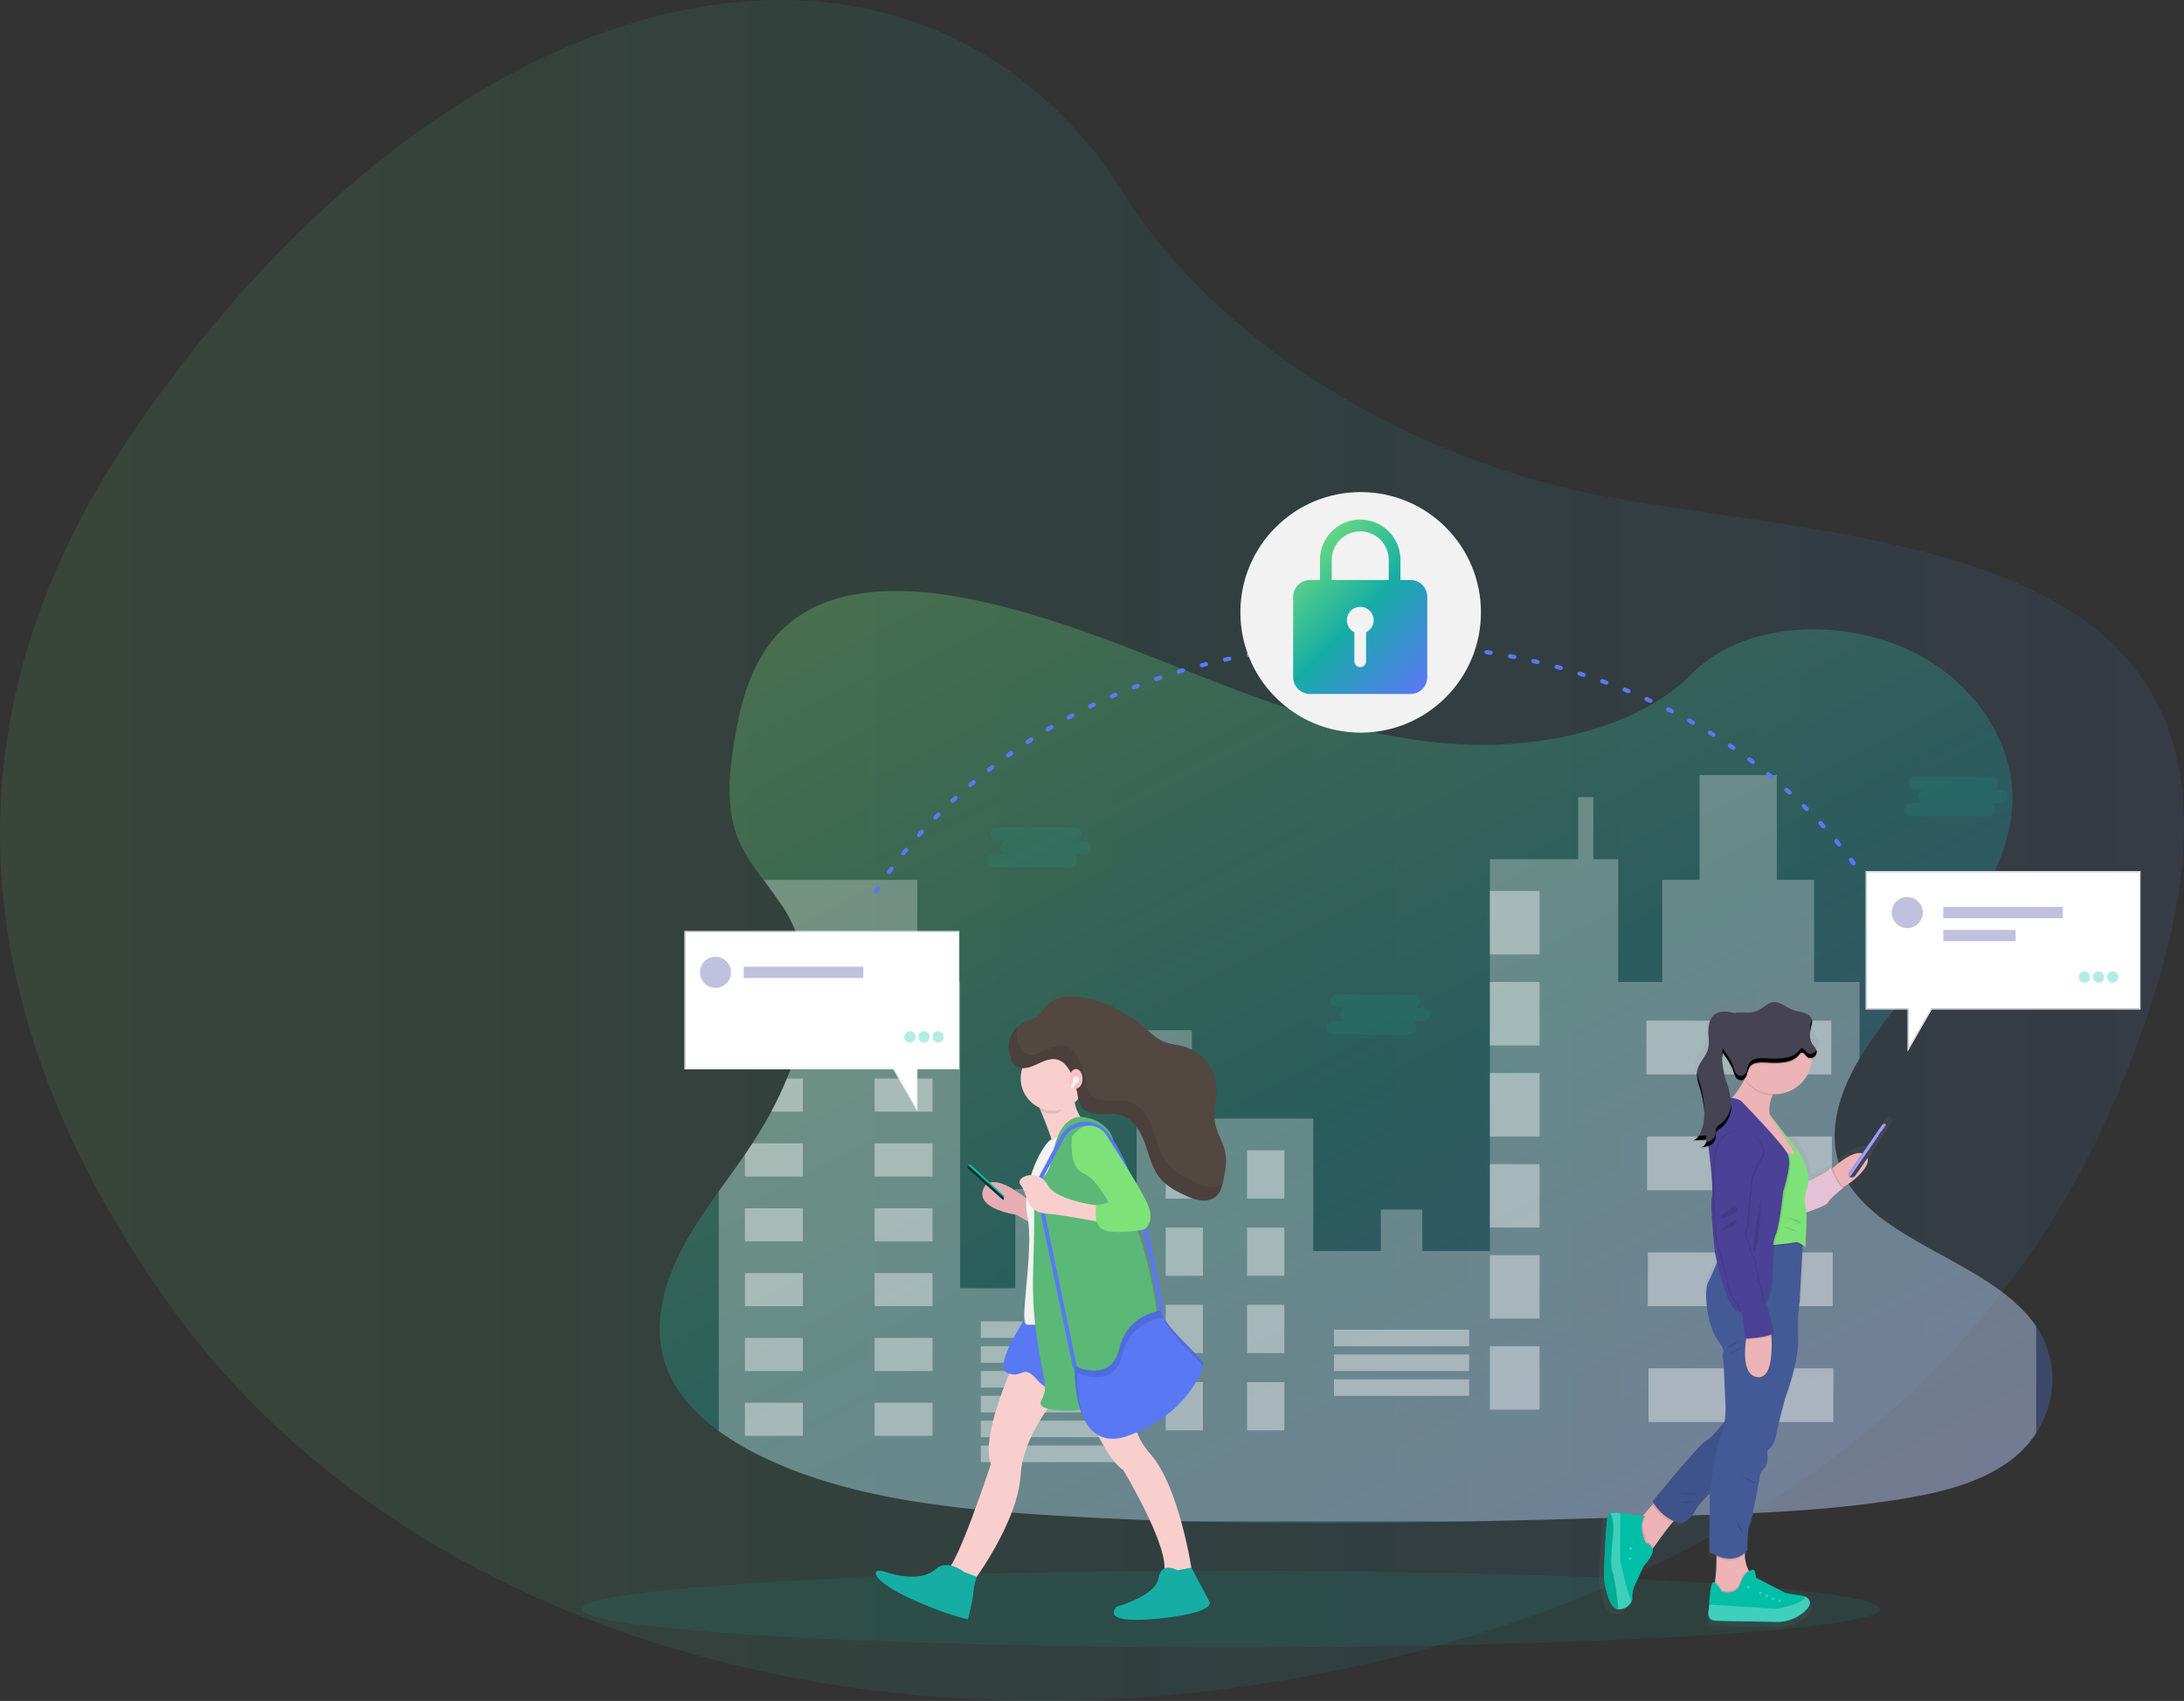 <svg xmlns="http://www.w3.org/2000/svg" xmlns:xlink="http://www.w3.org/1999/xlink" width="853.649" height="664.796" viewBox="0 0 853.649 664.796">
  <rect x="0" y="0" width="853.649" height="664.796" fill="#333333" stroke="none"/>
  <defs>
    <linearGradient id="linear-gradient" y1="0.5" x2="1" y2="0.5" gradientUnits="objectBoundingBox">
      <stop offset="0" stop-color="#7de379"/>
      <stop offset="0.513" stop-color="#16ada5"/>
      <stop offset="1" stop-color="#5978f4"/>
    </linearGradient>
    <linearGradient id="linear-gradient-2" x1="0.122" y1="0.02" x2="0.886" y2="1.024" xlink:href="#linear-gradient"/>
    <linearGradient id="linear-gradient-3" x1="-34.114" y1="-6.97" x2="-34.114" y2="-6.968" gradientUnits="objectBoundingBox">
      <stop offset="0" stop-color="gray" stop-opacity="0.251"/>
      <stop offset="0.54" stop-color="gray" stop-opacity="0.122"/>
      <stop offset="1" stop-color="gray" stop-opacity="0.102"/>
    </linearGradient>
    <linearGradient id="linear-gradient-4" x1="-2592.355" y1="-9544.853" x2="-2591.554" y2="-9544.853" xlink:href="#linear-gradient-3"/>
    <linearGradient id="linear-gradient-5" x1="-2594.881" y1="-9370.475" x2="-2594.08" y2="-9370.475" xlink:href="#linear-gradient-3"/>
    <linearGradient id="linear-gradient-6" x1="-2594.881" y1="-9544.853" x2="-2594.08" y2="-9544.853" xlink:href="#linear-gradient-3"/>
    <linearGradient id="linear-gradient-7" x1="0.027" y1="0.07" x2="0.825" y2="1.087" xlink:href="#linear-gradient"/>
  </defs>
  <g id="组_4291" data-name="组 4291" transform="translate(350.835 8435.85)">
    <path id="路径_5070" data-name="路径 5070" d="M1902.485,2650.024c96.624,134.456,300.736,189,501.475,130.254,106.125-31.054,208.448-93.277,259.159-213.763,90.647-215.38-75.26-211.529-199.713-233.451-60.179-10.6-149.108-50.3-193.07-125.292-83.588-119.03-258.117-82.272-382.49,99.421C1797.7,2438.882,1838.124,2560.462,1902.485,2650.024Z" transform="translate(-2186.29 -10574.795)" opacity="0.1" fill="url(#linear-gradient)"/>
    <ellipse id="椭圆_364" data-name="椭圆 364" cx="253.718" cy="14.977" rx="253.718" ry="14.977" transform="translate(-123.5 -7821.952)" fill="#00bfa6" opacity="0.1" style="isolation: isolate"/>
    <path id="路径_5220" data-name="路径 5220" d="M2516.977,2596.666a41.072,41.072,0,0,1-8.214,9.233c-.874.724-1.785,1.428-2.708,2.086-11.834,8.5-27.679,12.234-43.07,14.654-29.882,4.7-60.388,5.611-90.767,6.507-25.576.762-51.166,1.523-76.751,2.028-36.571.735-73.148.954-109.661,0q-29.938-.784-59.832-2.772c-36.976-2.529-74.9-7-107.092-22.6a110.5,110.5,0,0,1-16.82-9.956c-8.742-6.368-15.939-14.077-19.788-23.2-6.193-14.672-2.919-31.16,4.154-45.546,4.288-8.7,9.857-16.844,15.635-24.918,3.42-4.792,6.916-9.556,10.242-14.39.349-.478.686-.987,1.02-1.482.643-.952,1.281-1.906,1.9-2.858,2.612-4.016,5.084-8.16,7.351-12.385a140.572,140.572,0,0,0,6.12-12.967,113.206,113.206,0,0,0,4.288-12.386c.791-2.833,1.457-5.677,1.973-8.521,2.815-15.488,1.328-30.964-7.008-44.975-.081-.139-.167-.286-.253-.424l-.1-.167a131.317,131.317,0,0,0-7.984-11.156,80.623,80.623,0,0,1-8.927-13.619c-6.079-12.751-4.764-27.091-2.555-40.71,2.95-18.1,8.438-37.633,25.429-48.918,17.649-11.748,42.706-11.151,64.615-6.951,34.042,6.512,65.476,20.169,97.216,32.493s64.972,23.6,99.87,24.8c30.817,1.073,66.759-6.931,87.21-27.749,19.864-20.212,57.205-21.751,84.131-9.527,25.685,11.646,42.3,36.3,41.048,60.922-1.82,35.856-36.375,63.357-56.993,94.731-.923,1.4-1.823,2.833-2.68,4.286-8.1,13.685-13.087,29.4-7.112,43.649,8.012,19.089,31.8,28.4,51.866,40.392,9.688,5.788,18.531,12.2,24.247,20.665.214.305.41.6.605.905C2525.646,2568.312,2525.037,2584.25,2516.977,2596.666Z" transform="translate(-2071.96 -10472.395)" opacity="0.28" fill="url(#linear-gradient-2)"/>
    <path id="路径_5221" data-name="路径 5221" d="M2005,2451.529c2.61-4.017,5.082-8.162,7.349-12.387a140.106,140.106,0,0,0,6.126-12.957,113.31,113.31,0,0,0,4.288-12.386c.79-2.833,1.457-5.677,1.972-8.521,2.815-15.488,1.328-30.964-7.008-44.975-.081-.139-.167-.286-.253-.424l-8.1-11.323h60.092v39.9h16.717v119.687h21.57v-38.824h25.88v38.824H2155.2v-66.324h1.076v-34.509h20.486v34.509h47.451v51.762h26.425v-16.2h16.2v16.2h26.419V2340.448h34.509v-24.265h5.93v24.265h9.7v47.99h17.259v-39.9h14.557v-40.969H2405.4v40.969h14.564v39.9h17.793v29.874c-8.1,13.686-13.088,29.4-7.113,43.649,8.012,19.088,31.8,28.4,51.866,40.39,9.688,5.794,18.531,12.209,24.247,20.671v41.754a41.131,41.131,0,0,1-8.214,9.218c-.874.724-1.785,1.428-2.708,2.085-11.833,8.5-27.678,12.234-43.069,14.654-29.883,4.7-60.389,5.611-90.767,6.507-25.576.762-51.166,1.524-76.751,2.028h-109.67q-29.941-.784-59.832-2.772c-36.975-2.529-74.9-7-107.092-22.6a110.453,110.453,0,0,1-16.821-9.956v-93.668c3.421-4.791,6.917-9.556,10.242-14.39Z" transform="translate(-2061.739 -10440.489)" fill="#f2f2f2" opacity="0.3" style="isolation: isolate"/>
    <path id="路径_5222" data-name="路径 5222" d="M2011.005,2361.947v8.522h-1.953C2009.823,2367.635,2010.48,2364.791,2011.005,2361.947Z" transform="translate(-2048.024 -10397.179)" fill="#fff" opacity="0.4" style="isolation: isolate"/>
    <rect id="矩形_2598" data-name="矩形 2598" width="22.646" height="12.943" transform="translate(-8.98 -8039.652)" fill="#fff" opacity="0.4" style="isolation: isolate"/>
    <path id="路径_5223" data-name="路径 5223" d="M2015.63,2373.6v12.939h-12.385a140.242,140.242,0,0,0,6.144-12.939Z" transform="translate(-2052.649 -10387.9)" fill="#fff" opacity="0.4" style="isolation: isolate"/>
    <rect id="矩形_2599" data-name="矩形 2599" width="22.646" height="12.943" transform="translate(-8.98 -8014.31)" fill="#fff" opacity="0.4" style="isolation: isolate"/>
    <path id="路径_5224" data-name="路径 5224" d="M2000.463,2387.7h19.716v12.944h-22.647v-8.589Z" transform="translate(-2057.199 -10376.667)" fill="#fff" opacity="0.4" style="isolation: isolate"/>
    <rect id="矩形_2600" data-name="矩形 2600" width="22.646" height="12.943" transform="translate(-8.98 -7988.967)" fill="#fff" opacity="0.4" style="isolation: isolate"/>
    <rect id="矩形_2601" data-name="矩形 2601" width="22.646" height="12.943" transform="translate(-59.666 -7963.619)" fill="#fff" opacity="0.4" style="isolation: isolate"/>
    <rect id="矩形_2602" data-name="矩形 2602" width="22.646" height="12.943" transform="translate(-8.98 -7963.624)" fill="#fff" opacity="0.4" style="isolation: isolate"/>
    <rect id="矩形_2603" data-name="矩形 2603" width="22.646" height="12.943" transform="translate(-59.666 -7938.276)" fill="#fff" opacity="0.4" style="isolation: isolate"/>
    <rect id="矩形_2604" data-name="矩形 2604" width="22.646" height="12.943" transform="translate(-8.98 -7938.281)" fill="#fff" opacity="0.4" style="isolation: isolate"/>
    <rect id="矩形_2605" data-name="矩形 2605" width="22.646" height="12.943" transform="translate(-59.666 -7912.934)" fill="#fff" opacity="0.4" style="isolation: isolate"/>
    <rect id="矩形_2606" data-name="矩形 2606" width="22.646" height="12.943" transform="translate(-8.98 -7912.938)" fill="#fff" opacity="0.4" style="isolation: isolate"/>
    <rect id="矩形_2607" data-name="矩形 2607" width="22.646" height="12.943" transform="translate(-59.666 -7887.591)" fill="#fff" opacity="0.4" style="isolation: isolate"/>
    <rect id="矩形_2608" data-name="矩形 2608" width="22.646" height="12.943" transform="translate(-8.98 -7887.596)" fill="#fff" opacity="0.4" style="isolation: isolate"/>
    <rect id="矩形_2609" data-name="矩形 2609" width="52.843" height="6.469" transform="translate(32.54 -7919.407)" fill="#fff" opacity="0.4" style="isolation: isolate"/>
    <rect id="矩形_2610" data-name="矩形 2610" width="52.843" height="6.469" transform="translate(32.54 -7909.699)" fill="#fff" opacity="0.4" style="isolation: isolate"/>
    <rect id="矩形_2611" data-name="矩形 2611" width="52.843" height="6.469" transform="translate(32.54 -7899.995)" fill="#fff" opacity="0.4" style="isolation: isolate"/>
    <rect id="矩形_2612" data-name="矩形 2612" width="52.843" height="6.469" transform="translate(170.577 -7916.168)" fill="#fff" opacity="0.4" style="isolation: isolate"/>
    <rect id="矩形_2613" data-name="矩形 2613" width="52.843" height="6.469" transform="translate(170.577 -7906.465)" fill="#fff" opacity="0.4" style="isolation: isolate"/>
    <rect id="矩形_2614" data-name="矩形 2614" width="52.843" height="6.469" transform="translate(170.577 -7896.761)" fill="#fff" opacity="0.4" style="isolation: isolate"/>
    <rect id="矩形_2615" data-name="矩形 2615" width="52.843" height="6.469" transform="translate(32.54 -7890.287)" fill="#fff" opacity="0.4" style="isolation: isolate"/>
    <rect id="矩形_2616" data-name="矩形 2616" width="52.843" height="6.469" transform="translate(32.54 -7880.583)" fill="#fff" opacity="0.4" style="isolation: isolate"/>
    <rect id="矩形_2617" data-name="矩形 2617" width="52.843" height="6.469" transform="translate(32.54 -7870.875)" fill="#fff" opacity="0.4" style="isolation: isolate"/>
    <rect id="矩形_2618" data-name="矩形 2618" width="14.558" height="18.874" transform="translate(104.791 -7986.266)" fill="#fff" opacity="0.4" style="isolation: isolate"/>
    <rect id="矩形_2619" data-name="矩形 2619" width="14.558" height="18.874" transform="translate(136.607 -7986.27)" fill="#fff" opacity="0.4" style="isolation: isolate"/>
    <rect id="矩形_2620" data-name="矩形 2620" width="14.558" height="18.874" transform="translate(104.791 -7956.073)" fill="#fff" opacity="0.4" style="isolation: isolate"/>
    <rect id="矩形_2621" data-name="矩形 2621" width="14.558" height="18.874" transform="translate(136.607 -7956.073)" fill="#fff" opacity="0.4" style="isolation: isolate"/>
    <rect id="矩形_2622" data-name="矩形 2622" width="14.558" height="18.874" transform="translate(104.791 -7925.876)" fill="#fff" opacity="0.4" style="isolation: isolate"/>
    <rect id="矩形_2623" data-name="矩形 2623" width="14.558" height="18.874" transform="translate(136.607 -7925.876)" fill="#fff" opacity="0.4" style="isolation: isolate"/>
    <rect id="矩形_2624" data-name="矩形 2624" width="14.558" height="18.874" transform="translate(104.791 -7895.68)" fill="#fff" opacity="0.4" style="isolation: isolate"/>
    <rect id="矩形_2625" data-name="矩形 2625" width="14.558" height="18.874" transform="translate(136.607 -7895.68)" fill="#fff" opacity="0.4" style="isolation: isolate"/>
    <rect id="矩形_2626" data-name="矩形 2626" width="19.412" height="24.804" transform="translate(231.504 -8087.637)" fill="#fff" opacity="0.4" style="isolation: isolate"/>
    <rect id="矩形_2627" data-name="矩形 2627" width="19.412" height="24.804" transform="translate(231.504 -8052.052)" fill="#fff" opacity="0.4" style="isolation: isolate"/>
    <rect id="矩形_2628" data-name="矩形 2628" width="19.412" height="24.804" transform="translate(231.504 -8016.462)" fill="#fff" opacity="0.4" style="isolation: isolate"/>
    <rect id="矩形_2629" data-name="矩形 2629" width="19.412" height="24.804" transform="translate(231.504 -7980.873)" fill="#fff" opacity="0.4" style="isolation: isolate"/>
    <rect id="矩形_2630" data-name="矩形 2630" width="19.412" height="24.804" transform="translate(231.504 -7945.288)" fill="#fff" opacity="0.4" style="isolation: isolate"/>
    <rect id="矩形_2631" data-name="矩形 2631" width="19.412" height="24.804" transform="translate(231.504 -7909.699)" fill="#fff" opacity="0.4" style="isolation: isolate"/>
    <rect id="矩形_2632" data-name="矩形 2632" width="72.255" height="21.027" transform="translate(292.708 -8036.951)" fill="#fff" opacity="0.4" style="isolation: isolate"/>
    <rect id="矩形_2633" data-name="矩形 2633" width="72.255" height="21.027" transform="translate(292.974 -7991.657)" fill="#fff" opacity="0.4" style="isolation: isolate"/>
    <rect id="矩形_2634" data-name="矩形 2634" width="72.255" height="21.027" transform="translate(293.246 -7946.365)" fill="#fff" opacity="0.4" style="isolation: isolate"/>
    <rect id="矩形_2635" data-name="矩形 2635" width="72.255" height="21.027" transform="translate(293.513 -7901.072)" fill="#fff" opacity="0.4" style="isolation: isolate"/>
    <path id="路径_5225" data-name="路径 5225" d="M2006.35,2336.677v.424c-.081-.139-.166-.286-.252-.424Z" transform="translate(-2050.377 -10417.306)" fill="#fff" opacity="0.4" style="isolation: isolate"/>
    <path id="路径_5228" data-name="路径 5228" d="M2088.055,2324.177h-3.711a2.6,2.6,0,1,0,.006-5.192h-30.059a2.6,2.6,0,1,0,0,5.192H2058a2.6,2.6,0,0,0,0,5.2h-5.191a2.6,2.6,0,1,0-.005,5.192h30.055a2.6,2.6,0,0,0,.005-5.192h5.191a2.6,2.6,0,0,0,0-5.2Z" transform="translate(-2015.243 -10431.396)" fill="#00bfa6" opacity="0.1" style="isolation: isolate"/>
    <path id="路径_5229" data-name="路径 5229" d="M2161.894,2360.494h-3.71a2.6,2.6,0,0,0,0-5.192h-30.055a2.6,2.6,0,0,0-.005,5.192h3.708a2.6,2.6,0,0,0,0,5.2h-5.193a2.6,2.6,0,0,0-.006,5.194H2156.7a2.6,2.6,0,0,0,0-5.194h5.2a2.6,2.6,0,0,0,0-5.2Z" transform="translate(-1956.438 -10402.471)" fill="#00bfa6" opacity="0.1" style="isolation: isolate"/>
    <path id="路径_5230" data-name="路径 5230" d="M2287.6,2313.072h-3.712a2.6,2.6,0,0,0,0-5.192h-30.053a2.6,2.6,0,0,0,0,5.192h3.71a2.6,2.6,0,0,0,0,5.192h-5.192a2.6,2.6,0,0,0,0,5.2h30.05a2.6,2.6,0,0,0,.223-5.2c-.075,0-.149,0-.223,0h5.2a2.6,2.6,0,0,0,0-5.192Z" transform="translate(-1856.22 -10440.242)" fill="#00bfa6" opacity="0.1" style="isolation: isolate"/>
    <path id="路径_5231" data-name="路径 5231" d="M2297.483,2403.768l.028-.043-.115-.075-.233-.158a.221.221,0,0,1,.043.038.955.955,0,0,0-1.254.267l-.142.2h0l-6.669,9.575-1.167,1.681c-3.507-1.058-9.2,3.392-12.1,5.939l-.5.453c-.228-.515-.361-.839-.361-.839-.144,1.563-5.673,3.91-6.965,4.764a4.737,4.737,0,0,1-1.906.648c.182-5.96-4.419-12.229-4.419-12.229l-11.248-14.329a12.645,12.645,0,0,1,1.148-7.6c.09-.185.19-.372.295-.557h.539a15.749,15.749,0,0,0,2.74-.242,15,15,0,0,0,12.353-13.83,2.451,2.451,0,0,0,1.933-2.552,1.9,1.9,0,0,0,0-.7h0a2.625,2.625,0,0,0-.128-.424h0a12.772,12.772,0,0,0-1.5-2.215,6.851,6.851,0,0,1-1.071-3.645,14.474,14.474,0,0,1,.523-3.334,5.675,5.675,0,0,0,.32-2.02v-.138a2.989,2.989,0,0,0-.023-.539,2.64,2.64,0,0,0-.092-.375h0a3.574,3.574,0,0,0-1.505-1.84c-1.78-1.162-4.062-1.182-6.063-1.906-2.907-1.062-5.531-3.687-8.574-3.053-1.658.344-2.93,1.615-4.364,2.51a10.559,10.559,0,0,1-5.263,1.6,35.408,35.408,0,0,0-4.7,0,4.973,4.973,0,0,0-.813.219,12.155,12.155,0,0,0-4.078-.644,6.852,6.852,0,0,0-3.848,1.062c-2.088,1.454-2.639,4.288-2.613,6.809a.361.361,0,0,0,0,.061v.477c0,1.21.121,2.439.144,3.648a11.164,11.164,0,0,1-.476,3.336c-.954,2.991-3.712,5.278-4.263,8.379a7.065,7.065,0,0,0-.1,1.619,16.966,16.966,0,0,0,1.042,5.212,38.869,38.869,0,0,1,1.935,10.9,18,18,0,0,1-1.329,6.607,9.75,9.75,0,0,1-.952,1.748c-.124.172-.253.343-.392.5l-.052.063c-.118.138-.248.266-.375.39l-.106.1a4.538,4.538,0,0,1-.386.306l-.127.1a4.051,4.051,0,0,1-.562.318l.952-.055a4.681,4.681,0,0,1-.952.608l5.058-.295a.862.862,0,0,1,.024.166,2.675,2.675,0,0,1-.07.372,3.4,3.4,0,0,1-.124.349v.046a2.875,2.875,0,0,1-.392.635l-.043.048a2.726,2.726,0,0,1-.252.271h0a2.726,2.726,0,0,1-.276.214l-.063.048a2.757,2.757,0,0,1-.314.176h0a2.536,2.536,0,0,1-.324.124l-.086.024a2.143,2.143,0,0,1-.352.066l.476-.052c.32-.038.639-.081.954-.133h.1a2.553,2.553,0,0,1-1.525.756,13.927,13.927,0,0,0,3.207-.632c.658,4.425,2.12,17.911,1.315,20.4-.862,2.653,1.339,22.107,1.339,22.107s.3,1.491.823,3.715c-1.352,3.2-2.9,6.732-3.672,8.15-1.552,2.858-.79,17.369,4.574,23.82,0,0,2.219,3.129,1.633,4.286s.1,3.135.1,3.135l.847,18.788a48.683,48.683,0,0,1-.395,5.74c-2.282,2.834-5.812,6.965-7.47,7.622-2.567,1.044-21.718,24.294-21.718,24.294s.152.282.453.739l-.539.625-3.672,4.258-.291.339c-.69-.129-5.278-.954-8.927-1.229l-.357-.025v-.062a13.548,13.548,0,0,0-3.85.1h-.027a1.255,1.255,0,0,0-.634.334c-1.243,1.52-1.906,25.438-1.906,25.438s1.324,11.946,5.44,12.633a2.357,2.357,0,0,0,.668.13h0c.078,0,.153,0,.23,0a5.656,5.656,0,0,0,4.9-3.074,4.932,4.932,0,0,0,.41-1.1,8.871,8.871,0,0,1,.815-5.073c1.29-2.939,3.686-8.07,3.686-8.07s4.378-4.606,3.6-6.839l.418-.606c1.649-2.344,4.969-6.974,7.657-10.065l.523-.6a13.335,13.335,0,0,0,3.054.887s4.116-1.612,5.65-5.24c.652-1.534,3.205-4.25,5.927-6.869-.058.447-.086.7-.086.7l-.1,22.865a16.112,16.112,0,0,0,2.815,1.549v.571a74.118,74.118,0,0,1-.585,9.752l-.086.5c-.338-.243-.629-.324-.819-.133-.843.851-1.367,6.311-1.43,8.826v.144h0c-.055,1.038-.332,2.276-.332,3.381-.029,1.605.476,2.959,3.072,3.074,3.224.133,17.1.346,24.524.476a16.476,16.476,0,0,0,10.957-3.882c1.361-1.168,2.405-2.463,2.438-3.688.066-.953-.442-1.843-1.861-2.625a.579.579,0,0,1-.028.095c-.187-.1-.386-.2-.605-.294l-7.146-1.119-12.146-6.2s-.072-3.754-1.531-3.129a4.072,4.072,0,0,0-1.232.476c-.072-.144-.149-.285-.219-.438a14.066,14.066,0,0,1-1.5-6.337,4.446,4.446,0,0,1,.029-.6,10.941,10.941,0,0,0,1.009-1.035s-.1-8.54.859-10.155,3.929-17.94,3.929-17.94a7.755,7.755,0,0,1,2.01-4.84c1.915-1.805,1.243-7.023,1.243-7.023s2.678-1.428,3.541-6.074,3.64-14.8,3.64-14.8,5.743-15,5.362-24.486.573-14.424.573-14.424l1.2-22.052v-.343c.476.368.8.658.8.658v-.238l.277.238s.609-10,.4-13.972c3.334-1.139,8.451-3.011,8.737-3.963.434-1.43,6.192-5.907,6.192-5.907a1.045,1.045,0,0,1-.347-.134c.182-.08.367-.18.566-.287,3.764-2.02,10.763-7.912,9.587-11.517l7.649-11.006a1.873,1.873,0,0,0-.156-2.333Zm-62.329-10.7a4.884,4.884,0,0,0-.557.043,42.587,42.587,0,0,0-1.428-5.8,38.458,38.458,0,0,1-1.983-9.085v-.4a11.08,11.08,0,0,1,.32-2.425c.181.339.386.672.6.986a28.107,28.107,0,0,1,3.406,5.688,15.585,15.585,0,0,0,1.065,2.858,2.673,2.673,0,0,0,2.511,1.454,1.968,1.968,0,0,0,.952-.433A40.129,40.129,0,0,1,2235.154,2393.068Z" transform="translate(-1909.23 -10403.033)" fill="url(#linear-gradient-3)"/>
    <path id="路径_5232" data-name="路径 5232" d="M2239.312,2403a5.046,5.046,0,0,1-1.806.686c-2.382.067-4.288-6.313-4.288-6.313s.672-.681,1.739-1.633c3.159-2.806,9.789-7.995,12.9-5.093C2251.325,2393.9,2243.37,2400.8,2239.312,2403Z" transform="translate(-1869.48 -10375.004)" fill="#ecb4b6"/>
    <path id="路径_5233" data-name="路径 5233" d="M2223.491,2487.754l-8.693,9.385s-8.047.09-6.469-4.349a17.079,17.079,0,0,0,.666-2.95,72.5,72.5,0,0,0,.568-9.527c0-2.082-.034-3.539-.034-3.539s12.667-5.549,11.372.228a10.688,10.688,0,0,0-.268,2.244,13.792,13.792,0,0,0,1.43,6.169A14.045,14.045,0,0,0,2223.491,2487.754Z" transform="translate(-1889.468 -10307.633)" fill="#ecb4b6"/>
    <path id="路径_5234" data-name="路径 5234" d="M2223.491,2482.867l-8.693,9.385s-8.047.09-6.469-4.349a17.074,17.074,0,0,0,.666-2.95,18.5,18.5,0,0,1,2.8,3.507s5.545,1.619,7.069-3.236a8.269,8.269,0,0,1,3.226-4.716,14.006,14.006,0,0,0,1.4,2.359Z" transform="translate(-1889.468 -10302.746)" opacity="0.1" style="isolation: isolate"/>
    <path id="路径_5235" data-name="路径 5235" d="M2244.415,2497.051a15.836,15.836,0,0,1-10.591,3.813c-7.169-.107-20.57-.315-23.68-.444-4.164-.182-2.782-3.736-2.65-6.193v-.248c.049-2.448.557-7.764,1.373-8.574s3.671,3.7,3.671,3.7,5.547,1.619,7.069-3.235,4.641-5.354,4.641-5.354c1.429-.611,1.482,3.049,1.482,3.049l11.742,6.059,6.887,1.085c.225.1.424.2.616.3C2248.067,2492.736,2246.7,2495.079,2244.415,2497.051Z" transform="translate(-1890.226 -10302.798)" fill="#00bfa6"/>
    <circle id="椭圆_365" data-name="椭圆 365" cx="0.51" cy="0.51" r="0.51" transform="translate(331.979 -7816.093)" fill="#fff" opacity="0.25" style="isolation: isolate"/>
    <circle id="椭圆_366" data-name="椭圆 366" cx="0.51" cy="0.51" r="0.51" transform="translate(336.743 -7813.735)" fill="#fff" opacity="0.25" style="isolation: isolate"/>
    <circle id="椭圆_367" data-name="椭圆 367" cx="0.51" cy="0.51" r="0.51" transform="translate(339.197 -7812.635)" fill="#fff" opacity="0.25" style="isolation: isolate"/>
    <circle id="椭圆_368" data-name="椭圆 368" cx="0.51" cy="0.51" r="0.51" transform="translate(344.279 -7810.682)" fill="#fff" opacity="0.25" style="isolation: isolate"/>
    <circle id="椭圆_369" data-name="椭圆 369" cx="0.51" cy="0.51" r="0.51" transform="translate(341.692 -7811.515)" fill="#fff" opacity="0.25" style="isolation: isolate"/>
    <path id="路径_5236" data-name="路径 5236" d="M2244.415,2492.355a15.834,15.834,0,0,1-10.591,3.812c-7.169-.106-20.57-.314-23.68-.444-4.164-.182-2.782-3.735-2.65-6.192l26.134,1.619s10.705-1.624,11.343-4.811C2248.067,2488.04,2246.7,2490.383,2244.415,2492.355Z" transform="translate(-1890.226 -10298.103)" fill="#00bfa6"/>
    <path id="路径_5237" data-name="路径 5237" d="M2244.415,2492.312a15.819,15.819,0,0,1-10.591,3.782c-7.169-.1-20.57-.309-23.68-.442-4.164-.182-2.782-3.736-2.65-6.193l26.134,1.615s10.705-1.626,11.343-4.812C2248.067,2488,2246.7,2490.34,2244.415,2492.312Z" transform="translate(-1890.226 -10298.164)" fill="#fff" opacity="0.25" style="isolation: isolate"/>
    <path id="路径_5238" data-name="路径 5238" d="M2208.875,2471.426a18.148,18.148,0,0,0-2.625,2.625c-2.59,3.016-5.8,7.527-7.388,9.809l-.99,1.428-3.469-.513s-3.744-5.716-3.7-5.869,2.957-6.288,2.957-6.288l1.13-1.32,3.554-4.153,1.606-1.877S2212.019,2469.159,2208.875,2471.426Z" transform="translate(-1903.339 -10314.887)" fill="#ecb4b6"/>
    <path id="路径_5239" data-name="路径 5239" d="M2198.862,2481.186l-.99,1.428-3.469-.513s-3.744-5.716-3.7-5.869,2.957-6.288,2.957-6.288l1.13-1.32.372.068h.876c-3.1,3.234.233,10.355.233,10.355A3.814,3.814,0,0,1,2198.862,2481.186Z" transform="translate(-1903.339 -10312.213)" opacity="0.1" style="isolation: isolate"/>
    <path id="路径_5240" data-name="路径 5240" d="M2199.835,2488.855s-2.314,4.993-3.562,7.862a8.716,8.716,0,0,0-.787,4.949,4.76,4.76,0,0,1-.4,1.071,5.45,5.45,0,0,1-4.735,3,1.1,1.1,0,0,1-.223,0c-4.2-.109-5.54-12.347-5.54-12.347s.643-23.3,1.849-24.772a1.12,1.12,0,0,1,.609-.323,13.009,13.009,0,0,1,3.712-.1c3.81.273,8.717,1.211,8.717,1.211h.877c-3.1,3.234.229,10.357.229,10.357a3.834,3.834,0,0,1,2.639,2.218C2204.38,2484.058,2199.835,2488.855,2199.835,2488.855Z" transform="translate(-1908.209 -10312.627)" fill="#00bfa6"/>
    <circle id="椭圆_370" data-name="椭圆 370" cx="0.51" cy="0.51" r="0.51" transform="translate(286.043 -7831.213)" fill="#fff" opacity="0.25" style="isolation: isolate"/>
    <circle id="椭圆_371" data-name="椭圆 371" cx="0.51" cy="0.51" r="0.51" transform="translate(285.791 -7827.178)" fill="#fff" opacity="0.25" style="isolation: isolate"/>
    <path id="路径_5241" data-name="路径 5241" d="M2194.9,2502.69a5.491,5.491,0,0,1-4.734,3h-.2c-4.217-.109-5.561-12.349-5.561-12.349s.649-23.3,1.849-24.77a1.149,1.149,0,0,1,.61-.325,13.015,13.015,0,0,1,3.715-.1c-.072,4.182-.268,17.426,0,18.739S2193.228,2499.164,2194.9,2502.69Z" transform="translate(-1908.351 -10312.666)" fill="#00bfa6"/>
    <path id="路径_5242" data-name="路径 5242" d="M2195.088,2502.737a5.451,5.451,0,0,1-4.736,3,1.111,1.111,0,0,1-.224,0c-4.215-.109-5.555-12.347-5.555-12.347s.649-23.3,1.849-24.772a1.157,1.157,0,0,1,.611-.323,13.033,13.033,0,0,1,3.715-.1c-.072,4.184-.271,17.427,0,18.741S2193.406,2499.211,2195.088,2502.737Z" transform="translate(-1908.224 -10312.627)" fill="#fff" opacity="0.25" style="isolation: isolate"/>
    <path id="路径_5243" data-name="路径 5243" d="M2189.975,2505.6c-4.217-.109-5.561-12.349-5.561-12.349s.649-23.3,1.849-24.769a1.147,1.147,0,0,1,.61-.325c.885,1.315,1.662,4.225.952,10.633-1.315,12.137.271,12.9.271,12.9S2190.046,2501.982,2189.975,2505.6Z" transform="translate(-1908.351 -10312.582)" fill="#00bfa6"/>
    <path id="路径_5244" data-name="路径 5244" d="M2189.941,2505.607c-4.23-.11-5.558-12.358-5.558-12.358s.646-23.3,1.846-24.771a1.16,1.16,0,0,1,.611-.323c.885,1.315,1.658,4.226.952,10.633-1.315,12.137.271,12.9.271,12.9S2190.037,2501.986,2189.941,2505.607Z" transform="translate(-1908.376 -10312.586)" opacity="0.1" style="isolation: isolate"/>
    <path id="路径_5245" data-name="路径 5245" d="M2239.312,2400.359a5.042,5.042,0,0,1-1.806.686c-2.382.067-4.288-6.312-4.288-6.312s.672-.681,1.739-1.633C2235.7,2394.842,2237.824,2399.5,2239.312,2400.359Z" transform="translate(-1869.48 -10372.366)" opacity="0.1" style="isolation: isolate"/>
    <path id="路径_5246" data-name="路径 5246" d="M2229.2,2398.23a5.939,5.939,0,0,0,3.191-.7c1.249-.834,6.589-3.121,6.726-4.646,0,0,3.193,7.764,4.993,8.041,0,0-5.544,4.375-5.965,5.76s-11.231,4.764-11.231,4.764Z" transform="translate(-1874.498 -10372.534)" fill="#ff748e"/>
    <path id="路径_5247" data-name="路径 5247" d="M2229.2,2398.23a5.939,5.939,0,0,0,3.191-.7c1.249-.834,6.589-3.121,6.726-4.646,0,0,3.193,7.764,4.993,8.041,0,0-5.544,4.375-5.965,5.76s-11.231,4.764-11.231,4.764Z" transform="translate(-1874.498 -10372.534)" fill="#e4c1d6"/>
    <path id="路径_5248" data-name="路径 5248" d="M2205.488,2471.422a18.125,18.125,0,0,0-2.625,2.625,18.73,18.73,0,0,1-7.9-6.9l1.606-1.877S2208.632,2469.155,2205.488,2471.422Z" transform="translate(-1899.951 -10314.882)" opacity="0.1" style="isolation: isolate"/>
    <path id="路径_5249" data-name="路径 5249" d="M2225.233,2446.792s-6.783,9.051-9.261,10.081-20.959,23.67-20.959,23.67,3.963,7.331,11.289,8.508c0,0,3.979-1.572,5.456-5.082s13.124-13.411,13.124-13.411Z" transform="translate(-1899.909 -10329.601)" fill="#5e5a6b"/>
    <path id="路径_5250" data-name="路径 5250" d="M2225.233,2446.792s-6.783,9.051-9.261,10.081-20.959,23.67-20.959,23.67,3.963,7.331,11.289,8.508c0,0,3.979-1.572,5.456-5.082s13.124-13.411,13.124-13.411Z" transform="translate(-1899.909 -10329.601)" fill="#3e538b"/>
    <path id="路径_5251" data-name="路径 5251" d="M2200.4,2463.706a29.464,29.464,0,0,0,6.193,0C2210.248,2463.357,2207.47,2465.578,2200.4,2463.706Z" transform="translate(-1895.622 -10316.159)" opacity="0.1" style="isolation: isolate"/>
    <path id="路径_5252" data-name="路径 5252" d="M2199.47,2465s4.856,2.774,6.728,1.387S2204.393,2467.727,2199.47,2465Z" transform="translate(-1896.359 -10315.098)" opacity="0.1" style="isolation: isolate"/>
    <path id="路径_5253" data-name="路径 5253" d="M2220.276,2477.012a10.848,10.848,0,0,0-.262,2.22c-3.75,3.4-8.26,2.354-11.081,1.11,0-2.082-.033-3.539-.033-3.539S2221.571,2471.235,2220.276,2477.012Z" transform="translate(-1888.849 -10307.62)" opacity="0.1" style="isolation: isolate"/>
    <path id="路径_5254" data-name="路径 5254" d="M2244.516,2409.03l-.138,2.558-1.157,21.484s-.954,4.806-.559,14.052-5.158,23.857-5.158,23.857-2.682,9.9-3.516,14.429-3.42,5.916-3.42,5.916.646,5.088-1.2,6.842a7.589,7.589,0,0,0-1.94,4.716s-2.858,15.906-3.811,17.478-.833,9.893-.833,9.893c-6.011,7.123-14.8.648-14.8.648l.09-22.285s2.5-20.527,4.349-23.394,1.849-10.727,1.849-10.727l-.825-18.308s-.658-1.944-.09-3.052-1.581-4.15-1.581-4.15c-5.179-6.288-5.917-20.437-4.416-23.214s6-13.867,6-13.867l6.193-3.611,11.181.334Z" transform="translate(-1890.619 -10360.263)" fill="#435a97"/>
    <path id="路径_5255" data-name="路径 5255" d="M2213.1,2469.363s1.462,5.064,2.639,5.618S2213.1,2469.363,2213.1,2469.363Z" transform="translate(-1885.506 -10311.623)" opacity="0.1" style="isolation: isolate"/>
    <path id="路径_5256" data-name="路径 5256" d="M2214.216,2459.982s3.812,2.991,5.378,2.983S2214.216,2459.982,2214.216,2459.982Z" transform="translate(-1884.615 -10319.096)" opacity="0.1" style="isolation: isolate"/>
    <path id="路径_5257" data-name="路径 5257" d="M2240.075,2406.23v6.1l-4.03-1.734-4.017-1.733-8.737-8.6s-6.913-4.491-10.613-8.574c-2.115-2.333-3.182-4.54-1.315-5.717a11.6,11.6,0,0,0,2.416-2.12,39.892,39.892,0,0,0,4.825-7.116l.171-.311c1.8-3.3,2.987-6.126,2.987-6.126a36.994,36.994,0,0,1,8.332,3.925c.261.181.509.372.748.568,1.82,1.491,2.72,3.216,1.047,4.94a12.712,12.712,0,0,0-1.195,1.428h0a10.664,10.664,0,0,0-.739,1.168q-.151.272-.286.539a12.428,12.428,0,0,0-1.11,7.406Z" transform="translate(-1887.654 -10390.523)" fill="#ecb4b6"/>
    <path id="路径_5258" data-name="路径 5258" d="M2228.252,2379.737a12.964,12.964,0,0,0-1.195,1.43h0a10.443,10.443,0,0,0-.739,1.167c-.1.18-.2.361-.286.537a14.529,14.529,0,0,1-10.9-5.887,2.54,2.54,0,0,1-.171-.244l.171-.309c1.8-3.306,2.988-6.126,2.988-6.126a36.892,36.892,0,0,1,8.332,3.925c.26.182.508.372.748.567C2229.024,2376.289,2229.948,2378.012,2228.252,2379.737Z" transform="translate(-1884.016 -10390.521)" opacity="0.1" style="isolation: isolate"/>
    <path id="路径_5259" data-name="路径 5259" d="M2242.6,2375.349a14.537,14.537,0,0,1-14.516,14.562h-.586a14.536,14.536,0,1,1,15.1-14.562Z" transform="translate(-1885.204 -10398.095)" fill="#ecb4b6"/>
    <path id="路径_5260" data-name="路径 5260" d="M2225.024,2394.924s7.337,4.141,5.454.648l-9.57-14.149h0l10.865,13.964s6.936,9.526,3.146,16.085c0,0-.559,5.459.09,6.751s-.187,15.077-.187,15.077-2.585-2.382-3.972-1.944-11.19,1.3-11.19,1.3Z" transform="translate(-1880.278 -10381.666)" opacity="0.1" style="isolation: isolate"/>
    <path id="路径_5261" data-name="路径 5261" d="M2234.053,2408.886l-.138,2.558c-.877-.639-2.1-1.352-2.911-1.081-1.387.476-11.19,1.3-11.19,1.3l.453-3.182Z" transform="translate(-1880.156 -10360.119)" opacity="0.1" style="isolation: isolate"/>
    <path id="路径_5262" data-name="路径 5262" d="M2225.179,2394.924s7.335,4.141,5.454.648l-9.57-14.149h0l10.865,13.964s6.936,9.526,3.144,16.085c0,0-.551,5.459.092,6.751s-.181,15.077-.181,15.077-2.593-2.382-3.978-1.944-11.19,1.3-11.19,1.3Z" transform="translate(-1880.156 -10381.666)" fill="#7de379"/>
    <path id="路径_5263" data-name="路径 5263" d="M2239,2404.742a50.608,50.608,0,0,1-2.258,9.731s-1.29,13.135-2.957,17.02-.925,9.247-1.849,19.141a12.529,12.529,0,0,1-3.031,7.661c-2.544,2.714-6.192,3.282-9.051,3.115a6.36,6.36,0,0,1-.681-.051c-4.626-.478-9.051-22.748-9.051-22.748s-2.125-18.955-1.3-21.547-.83-17.381-1.387-20.622c-.352-2.048.71-5.4,1.529-7.577.476-1.263.876-2.13.876-2.13s1.572-4.993,4.159-7.578a3.8,3.8,0,0,1,2.743-1.153,6.828,6.828,0,0,1,3.425,1.071l.119.082s16.829,17.2,18.4,21.173A10.254,10.254,0,0,1,2239,2404.742Z" transform="translate(-1890.062 -10384.39)" opacity="0.1" style="isolation: isolate"/>
    <path id="路径_5264" data-name="路径 5264" d="M2238.694,2404.588a50.612,50.612,0,0,1-2.258,9.731s-1.3,13.134-2.959,17.016-.952,9.247-1.848,19.139a12.544,12.544,0,0,1-3.029,7.666c-2.549,2.715-6.194,3.283-9.052,3.115l-.675-.052c-4.626-.477-9.051-22.747-9.051-22.747s-2.125-18.958-1.291-21.545-.834-17.383-1.385-20.622c-.354-2.05.7-5.4,1.529-7.584.476-1.258.871-2.124.871-2.124s1.572-4.992,4.164-7.585a3.81,3.81,0,0,1,2.738-1.148,6.825,6.825,0,0,1,3.429,1.073l.121.075s16.829,17.2,18.4,21.175A10.5,10.5,0,0,1,2238.694,2404.588Z" transform="translate(-1890.303 -10384.512)" fill="#4b4196"/>
    <path id="路径_5265" data-name="路径 5265" d="M2216.535,2430.416s-3.81,3.4-5.134,3.257S2216.535,2430.416,2216.535,2430.416Z" transform="translate(-1887 -10342.644)" opacity="0.1" style="isolation: isolate"/>
    <path id="路径_5266" data-name="路径 5266" d="M2217.153,2432.253a50.537,50.537,0,0,1-5.24,2.146C2210.693,2434.673,2215.6,2431.773,2217.153,2432.253Z" transform="translate(-1886.603 -10341.224)" opacity="0.1" style="isolation: isolate"/>
    <path id="路径_5267" data-name="路径 5267" d="M2223.4,2403.853s5.964.067,6.865,1.938S2225.348,2403.091,2223.4,2403.853Z" transform="translate(-1877.297 -10363.87)" opacity="0.1" style="isolation: isolate"/>
    <path id="路径_5268" data-name="路径 5268" d="M2222.94,2405.628s4.579.952,5.965,2.083S2222.94,2405.628,2222.94,2405.628Z" transform="translate(-1877.666 -10362.388)" opacity="0.1" style="isolation: isolate"/>
    <path id="路径_5269" data-name="路径 5269" d="M2220.043,2399.335s-.553,18.793-2.6,21.224S2220.043,2399.335,2220.043,2399.335Z" transform="translate(-1882.461 -10367.399)" opacity="0.1" style="isolation: isolate"/>
    <path id="路径_5270" data-name="路径 5270" d="M2216.219,2429.457s-3.811,16.573,3.855,17.625,5.3-18.865,5.3-18.865Z" transform="translate(-1883.773 -10344.396)" opacity="0.1" style="isolation: isolate"/>
    <path id="路径_5271" data-name="路径 5271" d="M2216.066,2429.3s-3.812,16.578,3.848,17.627,5.307-18.865,5.307-18.865Z" transform="translate(-1883.896 -10344.52)" fill="#ecb4b6"/>
    <path id="路径_5272" data-name="路径 5272" d="M2227.742,2393.865c-.4-9.959-14.334-12.019-17.588-2.6-.023.061-.041.125-.066.191-2.124,6.379-1.2,22.531-1.2,22.531s.277,10.847,1.3,14.455,3.882,13.962,3.882,15.629,2.659,8.045,3.778,8.509,1.687,4.067,1.958,4.715,1.11,9.05,1.11,9.05,10.447-.648,10.632-2.31-2.31-9.795-2.31-9.795a18.821,18.821,0,0,1-2.077-6.01c-.234-2.679-1.714-3.882-1.428-5.716s-.834-2.778-.834-3.979a29.7,29.7,0,0,0-.83-4.439s-1.757-1.385-1.48-3.049-2.5-4.992-1.759-6.192a12.528,12.528,0,0,0,.925-4.159s.924-13.339,1.572-16.925,4.439-9.428,4.439-9.428S2227.752,2394.161,2227.742,2393.865Z" transform="translate(-1889.017 -10378.663)" opacity="0.1" style="isolation: isolate"/>
    <path id="路径_5273" data-name="路径 5273" d="M2227.817,2452.421c-2.549,2.714-6.195,3.282-9.052,3.115-.329-1.263-.814-2.81-1.523-3.106-1.119-.476-3.778-6.841-3.778-8.5s-2.858-12.024-3.882-15.629-1.3-14.452-1.3-14.452-.954-16.154,1.186-22.548a.565.565,0,0,1,.063-.194c3.253-9.422,17.191-7.36,17.586,2.6v.478s-3.81,5.826-4.434,9.431-1.577,16.921-1.577,16.921a12.526,12.526,0,0,1-.924,4.163c-.738,1.2,2.033,4.531,1.757,6.192s1.477,3.049,1.477,3.049a29.464,29.464,0,0,1,.833,4.441c0,1.205,1.11,2.124.833,3.977s1.206,3.048,1.43,5.716A14.879,14.879,0,0,0,2227.817,2452.421Z" transform="translate(-1889.507 -10378.793)" opacity="0.1" style="isolation: isolate"/>
    <path id="路径_5274" data-name="路径 5274" d="M2227.43,2393.711c-.4-9.959-14.328-12.021-17.582-2.6a.794.794,0,0,1-.067.194c-2.125,6.379-1.2,22.533-1.2,22.533s.277,10.847,1.292,14.453,3.888,13.971,3.888,15.629,2.653,8.041,3.778,8.5,1.685,4.073,1.956,4.716,1.106,9.051,1.106,9.051,10.45-.647,10.632-2.313-2.311-9.8-2.311-9.8a18.974,18.974,0,0,1-2.076-6.011c-.239-2.677-1.716-3.883-1.43-5.717s-.834-2.777-.834-3.977a29.62,29.62,0,0,0-.833-4.441s-1.757-1.385-1.477-3.049-2.5-5-1.757-6.192.923-4.159.923-4.159.925-13.337,1.572-16.925,4.441-9.431,4.441-9.431S2227.445,2394.008,2227.43,2393.711Z" transform="translate(-1889.263 -10378.786)" fill="#4b4196"/>
    <path id="路径_5275" data-name="路径 5275" d="M2209.43,2406.1c.277-.277,5.55-6.1,7.213-4.021S2209.43,2406.1,2209.43,2406.1Z" transform="translate(-1888.427 -10365.568)" opacity="0.1" style="isolation: isolate"/>
    <path id="路径_5276" data-name="路径 5276" d="M2209.7,2408.409c.2-.2,5.267-.413,6.516-3.258S2209.7,2408.409,2209.7,2408.409Z" transform="translate(-1888.211 -10363.369)" opacity="0.1" style="isolation: isolate"/>
    <path id="路径_5277" data-name="路径 5277" d="M2206.959,2379.171a1.374,1.374,0,0,1,.277.5,2.162,2.162,0,0,0-.277-1.905c-.246-.286-.609-.452-.834-.752,0-.026-.028-.054-.046-.081a1.43,1.43,0,0,0,.046,1.466C2206.35,2378.7,2206.713,2378.865,2206.959,2379.171Z" transform="translate(-1891.239 -10385.243)"/>
    <path id="路径_5278" data-name="路径 5278" d="M2210.659,2371.4c0-.53.023-1.053,0-1.574-.1-1.9-.449-3.81-.53-5.717-.11,2.316.406,4.765.53,7.1Z" transform="translate(-1887.882 -10395.459)"/>
    <path id="路径_5279" data-name="路径 5279" d="M2237.827,2404.043l.286.2a1.151,1.151,0,0,1-.295-1.595l12.861-18.655a1.142,1.142,0,0,1,1.59-.291h0l-.282-.2a1.837,1.837,0,0,1,.478,2.556v0l-12.062,17.51a1.838,1.838,0,0,1-2.554.487l-.024-.014Z" transform="translate(-1865.976 -10380.014)" fill="#464353"/>
    <path id="路径_5280" data-name="路径 5280" d="M2252.071,2383.565l.306.21-14.149,20.541-.306-.21a.831.831,0,0,1-.213-1.153l13.2-19.16a.829.829,0,0,1,1.148-.239Z" transform="translate(-1866.019 -10380.077)" fill="#9f9eff"/>
    <rect id="矩形_2636" data-name="矩形 2636" width="2.034" height="0.233" rx="0.045" transform="matrix(0.567, -0.824, 0.824, 0.567, 383.287, -7992.048)" fill="#464353"/>
    <path id="路径_5281" data-name="路径 5281" d="M2252.013,2376.374a8.037,8.037,0,0,0-1.582-2.573c-1.4-2.109-1.182-4.9-.529-7.349a5.228,5.228,0,0,0,.3-2.088,3.3,3.3,0,0,0-1.543-2.161c-1.719-1.13-3.925-1.145-5.855-1.859-2.8-1.038-5.345-3.6-8.269-2.977-1.6.338-2.829,1.577-4.211,2.449a10.15,10.15,0,0,1-5.088,1.558,34.44,34.44,0,0,0-4.534,0,4.62,4.62,0,0,0-.787.216,11.755,11.755,0,0,0-3.94-.629,6.617,6.617,0,0,0-3.715,1.039c-2.016,1.428-2.553,4.168-2.521,6.631s.447,5-.309,7.346c-.952,2.919-3.582,5.143-4.116,8.165-.363,2.052.314,4.124.92,6.121,1.733,5.716,2.881,12.062.58,17.593a6.213,6.213,0,0,1-2.858,3.429l4.888-.291a2.659,2.659,0,0,1-2.226,3.029h0a11.362,11.362,0,0,0,3.586-.823,3.82,3.82,0,0,0,2.264-2.734,14.247,14.247,0,0,1,.138-1.993c.318-1.1,1.428-1.7,2.357-2.411a10.5,10.5,0,0,0,3.608-8.012,28.737,28.737,0,0,0-1.568-8.9,37.126,37.126,0,0,1-1.9-8.85,11.714,11.714,0,0,1,.3-3.293,10.671,10.671,0,0,0,.577.954,27.149,27.149,0,0,1,3.288,5.541,15.987,15.987,0,0,0,1.03,2.8,2.594,2.594,0,0,0,2.423,1.43c1-.138,1.721-1.216,2.05-2.226a10.83,10.83,0,0,1,1.08-2.971c1.164-1.629,3.489-1.777,5.488-1.716,4.217.133,10.034.772,13.339-2.469.628-.614.952-1.552,1.906-1.324.875.205,1.368,1.635,2.305,1.953A2.437,2.437,0,0,0,2252.013,2376.374Z" transform="translate(-1892.786 -10400.902)" opacity="0.1" style="isolation: isolate"/>
    <path id="路径_5282" data-name="路径 5282" d="M2252.013,2376.075a7.948,7.948,0,0,0-1.582-2.573c-1.4-2.116-1.182-4.906-.529-7.351a5.226,5.226,0,0,0,.3-2.086,3.3,3.3,0,0,0-1.543-2.163c-1.719-1.128-3.925-1.148-5.855-1.857-2.8-1.039-5.345-3.6-8.269-2.977-1.6.338-2.829,1.576-4.211,2.447a10.207,10.207,0,0,1-5.088,1.56,33.982,33.982,0,0,0-4.534,0,4.359,4.359,0,0,0-.787.214,11.785,11.785,0,0,0-3.94-.629,6.668,6.668,0,0,0-3.715,1.033c-2.016,1.43-2.553,4.173-2.521,6.636s.447,5-.309,7.346c-.952,2.92-3.582,5.145-4.116,8.165-.363,2.053.314,4.124.92,6.12,1.733,5.717,2.881,12.062.58,17.587a6.207,6.207,0,0,1-2.858,3.435l4.888-.291a2.655,2.655,0,0,1-2.222,3.025h-.007a11.2,11.2,0,0,0,3.586-.819,3.816,3.816,0,0,0,2.264-2.734,14.2,14.2,0,0,1,.138-1.991c.318-1.1,1.428-1.706,2.357-2.41a10.5,10.5,0,0,0,3.608-8.013,28.692,28.692,0,0,0-1.568-8.9,37.093,37.093,0,0,1-1.9-8.851,11.694,11.694,0,0,1,.3-3.292q.264.49.577.952a27.142,27.142,0,0,1,3.288,5.54,15.881,15.881,0,0,0,1.03,2.792,2.58,2.58,0,0,0,2.423,1.428c1-.142,1.721-1.209,2.05-2.218a10.831,10.831,0,0,1,1.08-2.974c1.164-1.629,3.489-1.776,5.488-1.715,4.217.134,10.034.772,13.339-2.467.628-.615.952-1.554,1.906-1.323.875.2,1.368,1.633,2.305,1.952A2.438,2.438,0,0,0,2252.013,2376.075Z" transform="translate(-1892.786 -10401.141)" fill="#464353"/>
    <path id="路径_5283" data-name="路径 5283" d="M2207.185,2362.772v.953c0,1.029.086,2.071.123,3.106C2207.351,2365.5,2207.232,2364.128,2207.185,2362.772Z" transform="translate(-1890.216 -10396.521)"/>
    <path id="路径_5284" data-name="路径 5284" d="M2207.518,2387.679a36.129,36.129,0,0,0-1.852-11.433,21.667,21.667,0,0,1-.954-4.069,15.044,15.044,0,0,0,.954,5.688A39.375,39.375,0,0,1,2207.518,2387.679Z" transform="translate(-1892.217 -10389.031)"/>
    <path id="路径_5285" data-name="路径 5285" d="M2229.277,2365.857a15.459,15.459,0,0,1,.476-2.687,5.221,5.221,0,0,0,.3-2.086,2.244,2.244,0,0,0-.09-.366c-.058.28-.133.557-.21.833A12.718,12.718,0,0,0,2229.277,2365.857Z" transform="translate(-1872.637 -10398.158)"/>
    <path id="路径_5286" data-name="路径 5286" d="M2208.854,2385.987l-2.954.171a4.927,4.927,0,0,1-1.935,1.736l4.611-.271A2.486,2.486,0,0,0,2208.854,2385.987Z" transform="translate(-1892.779 -10378.031)"/>
    <path id="路径_5287" data-name="路径 5287" d="M2246.954,2367.631a2.561,2.561,0,0,1-3.006,1.407c-.952-.32-1.428-1.75-2.3-1.955-.953-.228-1.278.715-1.907,1.329-3.3,3.235-9.117,2.6-13.336,2.463-2-.061-4.326.086-5.489,1.716a10.253,10.253,0,0,0-1.081,2.977,2.952,2.952,0,0,1-2.048,2.22,2.5,2.5,0,0,1-2.425-1.43,16.191,16.191,0,0,1-1.03-2.792,27.3,27.3,0,0,0-3.286-5.543c-.2-.306-.4-.629-.577-.954a11.625,11.625,0,0,0-.305,3.3v.233a10.658,10.658,0,0,1,.285-1.9,11.058,11.058,0,0,0,.577.952,27.143,27.143,0,0,1,3.288,5.541,15.783,15.783,0,0,0,1.027,2.792,2.583,2.583,0,0,0,2.425,1.428c1-.142,1.719-1.209,2.048-2.219a10.8,10.8,0,0,1,1.082-2.973c1.162-1.63,3.487-1.777,5.488-1.716,4.217.135,10.032.772,13.339-2.467.629-.615.952-1.554,1.9-1.324.877.2,1.367,1.633,2.307,1.953a2.449,2.449,0,0,0,3.133-2.607,3.292,3.292,0,0,0-.11-.424Z" transform="translate(-1887.856 -10393.116)"/>
    <path id="路径_5288" data-name="路径 5288" d="M2213.79,2386.672c-.9.7-2.039,1.31-2.357,2.411a14.3,14.3,0,0,0-.138,1.991,3.812,3.812,0,0,1-2.264,2.74,7.171,7.171,0,0,1-1.4.476,2.664,2.664,0,0,1-2.181,1.958,11.182,11.182,0,0,0,3.586-.819,3.817,3.817,0,0,0,2.264-2.734,14.29,14.29,0,0,1,.138-1.992c.318-1.1,1.428-1.7,2.357-2.411a10.5,10.5,0,0,0,3.607-8.013v-1.347A10.525,10.525,0,0,1,2213.79,2386.672Z" transform="translate(-1891.6 -10383.651)"/>
    <path id="路径_5290" data-name="路径 5290" d="M2058.244,2426.945c-.384.271-.595.427-.595.427A2.44,2.44,0,0,0,2058.244,2426.945Z" transform="translate(-2009.317 -10345.408)" fill="url(#linear-gradient-4)"/>
    <path id="路径_5291" data-name="路径 5291" d="M2058.5,2427.2l-.594.433A2.5,2.5,0,0,0,2058.5,2427.2Z" transform="translate(-2009.11 -10345.206)" fill="url(#linear-gradient-5)"/>
    <path id="路径_5292" data-name="路径 5292" d="M2058.5,2426.945c-.386.271-.594.427-.594.427A2.475,2.475,0,0,0,2058.5,2426.945Z" transform="translate(-2009.11 -10345.408)" fill="url(#linear-gradient-6)"/>
    <path id="路径_6926" data-name="路径 6926" stroke="#5978f4" d="M2026,2376.01s55.333-97.01,195.292-97.01c137.788,0,190.951,91.9,190.951,91.9" fill="none" transform="translate(-2034.525 -10463.244)" stroke-linecap="round" stroke-linejoin="round" stroke-width="1.649" stroke-dasharray="1.649 7.693"/>
    <path id="路径_5376" data-name="路径 5376" d="M2068.929,2412.6l-6.338-3.681s-15.318-2.113-13.206-9.507,12.68,0,12.68,0l6.865,4.723Z" transform="translate(-2016.059 -10369.956)" fill="#ffc1c7"/>
    <path id="路径_5377" data-name="路径 5377" d="M2068.929,2412.6l-6.338-3.681s-15.318-2.113-13.206-9.507,12.68,0,12.68,0l6.865,4.723Z" transform="translate(-2016.059 -10369.956)" opacity="0.1" style="isolation: isolate"/>
    <path id="路径_5378" data-name="路径 5378" d="M2083.176,2391.913s-15.317,11.094-15.317,7.394c0-2.208-2.671-9.029-4.806-14.1-1.413-3.365-2.576-5.966-2.576-5.966l15.825-4.226a18.5,18.5,0,0,0,.178,7.729A14.89,14.89,0,0,0,2083.176,2391.913Z" transform="translate(-2007.065 -10386.771)" fill="#f9cfce"/>
    <path id="路径_5379" data-name="路径 5379" d="M2067.056,2436.834s-12.146,26.939-7.926,36.972c0,0-13.2,40.146-17.428,41.729s10.563,4.226,10.563,4.226,17.42-23.241,18.469-41.728,20.08-37.5,20.08-37.5Z" transform="translate(-2022.624 -10337.531)" fill="#f9cfce"/>
    <path id="路径_5380" data-name="路径 5380" d="M2071.048,2445.976s6.864,22.186,15.844,28.524c0,0,18.489,30.636,15.827,40.142,0,0,10.563,1.587,11.094,0,0,0-4.755-33.278-16.375-46.48s-6.307-29.062-6.307-29.062Z" transform="translate(-1998.645 -10335.728)" fill="#f9cfce"/>
    <path id="路径_5381" data-name="路径 5381" d="M2060.467,2482.132s-6.338-5.281-11.09-1.056-13.206,3.169-19.544,1.056-5.808,3.169,8.98,10.033,23.239,8.465,23.239,8.465,2.113-8.465,2.113-10.563a27.171,27.171,0,0,1,1.315-6.063Z" transform="translate(-2034.535 -10303.6)" fill="#16ada5"/>
    <path id="路径_5382" data-name="路径 5382" d="M2102.683,2481.008s-6.338-3.681-7.394,3.169-16.375,11.094-16.375,11.094-7.395,6.864,15.318,4.74,21.127-6.337,21.127-6.337L2108.167,2480Z" transform="translate(-1993.297 -10303.149)" fill="#16ada5"/>
    <path id="路径_5383" data-name="路径 5383" d="M2065.272,2424.87s-16.375,23.239-10.038,25.878,5.812-4.225,12.147,3.169,22.714,3.681,24.826,2.113,7.395-8.465,11.62-7.92-6.876-26.939-6.876-26.939Z" transform="translate(-2012.402 -10350.007)" fill="#5978f4"/>
    <path id="路径_5384" data-name="路径 5384" d="M2075.052,2380.462c-2.26,2.109-3.857,5.686-7.194,5.686a12.573,12.573,0,0,1-4.806-.945c-1.413-3.365-2.576-5.966-2.576-5.966l15.825-4.226C2075.789,2378.037,2074.511,2378.314,2075.052,2380.462Z" transform="translate(-2007.065 -10386.771)" opacity="0.1" style="isolation: isolate"/>
    <circle id="椭圆_384" data-name="椭圆 384" cx="12.676" cy="12.676" r="12.676" transform="translate(48.119 -8027.079)" fill="#f9cfce"/>
    <path id="路径_5385" data-name="路径 5385" d="M2076.979,2383.539s-5.477,5.558-8.021,5.948-12.058,16.761-9.411,29.967-3.169,40.67-.527,42.253,44.9-5.808,44.9-5.808Z" transform="translate(-2008.789 -10379.98)" fill="#f2f2f2"/>
    <path id="路径_5386" data-name="路径 5386" d="M2080.752,2382.173s-9.507-3.169-12.678,13.732-7.394,2.643-7.394,24.292-1.586,29.581,1.057,48.065,4.751,18.488,1.583,24.826,33.8,4.755,42.785-7.395-2.643-57.572-7.394-64.439-4.755-27.992-8.467-33.273a14.169,14.169,0,0,0-9.49-5.808Z" transform="translate(-2007.28 -10381.257)" fill="#5ab977"/>
    <path id="路径_5387" data-name="路径 5387" d="M2080.18,2484.718l-4.678-5.851-14.932-71.265,10.037-18.734a11.111,11.111,0,0,1,8.531-5.8,10.9,10.9,0,0,1,9.57,3.681c14.526,16.54,21.818,67.83,22.12,70.005l.03.205-1.473,3.832-7.728,17.326Zm-3.207-6.542,3.77,4.71,19.743-6.088,7.419-16.629,1.323-3.411c-.523-3.6-7.947-53.307-21.716-68.979A9.514,9.514,0,0,0,2072,2389.6l-9.76,18.23Z" transform="translate(-2006.992 -10380.418)" fill="#5978f4"/>
    <path id="路径_5388" data-name="路径 5388" d="M2059.914,2406.157h0l-13.725-12.208a.828.828,0,0,1-.135-1.075l.169-.258h0a.736.736,0,0,1,1.017-.222.654.654,0,0,1,.113.091l12.514,11.592a1.437,1.437,0,0,1,.1,2.029l-.05.052Z" transform="translate(-2018.664 -10373.021)" fill="#00bfa6"/>
    <path id="路径_5389" data-name="路径 5389" d="M2059.914,2406.007h0l-13.725-12.209a.828.828,0,0,1-.135-1.075l.169-.258,13.658,12.25a.887.887,0,0,1,.07,1.252l-.037.04Z" transform="translate(-2018.664 -10372.871)" fill="#192534"/>
    <path id="路径_5390" data-name="路径 5390" d="M2091.537,2406.95s-19.546-1.583-23.241-8.465-13.206-3.169-10.563,0,2.113,10.563,9.507,11.094,25.88,4.24,25.88,4.24Z" transform="translate(-2009.615 -10371.175)" fill="#f9cfce"/>
    <path id="路径_5391" data-name="路径 5391" d="M2103.1,2424.111s-13.206,1.056-16.375,14.789-17.427,6.868-17.427,6.868-1.587,35.915,21.653,26.938,28.524-25.882,28.524-27.995S2103.634,2429.923,2103.1,2424.111Z" transform="translate(-2000.055 -10347.665)" fill="#5978f4"/>
    <path id="路径_5392" data-name="路径 5392" d="M2070.357,2448.407s14.247,6.868,17.428-6.865c3.018-13.08,15.129-14.659,16.278-14.781a7.066,7.066,0,0,1-.959-2.65s-13.206,1.056-16.375,14.789-17.428,6.868-17.428,6.868-.516,11.724,3.374,20.1C2069.941,2457.871,2070.357,2448.407,2070.357,2448.407Z" transform="translate(-2000.055 -10347.665)" opacity="0.1" style="isolation: isolate"/>
    <path id="路径_5393" data-name="路径 5393" d="M2103.881,2444.23a4.309,4.309,0,0,0,.115-.8c0-1.808-11.6-11.35-15.279-17.706C2089.5,2430.638,2100.274,2440.005,2103.881,2444.23Z" transform="translate(-1984.572 -10346.378)" opacity="0.1" style="isolation: isolate"/>
    <path id="路径_5394" data-name="路径 5394" d="M2055.951,2378.841c-.736,2.31,1.644,4.647,4.047,4.892s4.734-.909,6.935-1.941,4.66-1.993,7.011-1.368c2.576.681,4.292,3.077,5.437,5.469a27.259,27.259,0,0,1,2.169,6.582c.47,2.436.688,5.115,2.362,6.956s4.453,2.337,6.993,2.326,5.109-.368,7.556.257c4.859,1.267,7.865,6.106,9.6,10.805s2.775,9.822,5.916,13.733c2.617,3.27,6.433,5.341,10.257,7.06a19.482,19.482,0,0,0,6.033,1.87,7.555,7.555,0,0,0,5.889-1.734c1.719-1.613,2.27-4.071,2.738-6.376.681-3.341,1.361-6.776.8-10.143-.736-4.417-3.575-8.3-4.225-12.735-.634-4.313.857-8.668.706-13.026a17.9,17.9,0,0,0-12.666-16.133c-2.576-.735-5.281-.867-7.755-1.839-3.223-1.285-5.707-3.868-8.343-6.124a50.75,50.75,0,0,0-21.9-10.942c-5.425-1.2-11.844-1.222-15.678,2.786-1.557,1.629-2.578,3.835-4.565,4.924a20.268,20.268,0,0,1-3.287,1.144,11.034,11.034,0,0,0-6.43,13.928" transform="translate(-2011.52 -10402.136)" fill="#534741"/>
    <path id="路径_5395" data-name="路径 5395" d="M2133.43,2425.013a19.469,19.469,0,0,1-6.032-1.87c-3.825-1.72-7.637-3.79-10.258-7.06-3.14-3.911-4.184-9.027-5.914-13.732s-4.741-9.54-9.6-10.806c-2.447-.639-5.027-.269-7.556-.257s-5.281-.456-6.994-2.326-1.892-4.521-2.363-6.957a27.139,27.139,0,0,0-2.168-6.582c-1.144-2.391-2.867-4.783-5.436-5.468-2.352-.625-4.809.338-7.012,1.369s-4.511,2.183-6.935,1.94-4.784-2.576-4.047-4.892l-.368.368a10.185,10.185,0,0,1-.25-6.5,11.069,11.069,0,0,0-2.923,11.779l.368-.368c-.737,2.311,1.646,4.648,4.047,4.892s4.734-.909,6.935-1.941,4.66-2,7.011-1.369c2.576.681,4.292,3.078,5.436,5.469a27.252,27.252,0,0,1,2.168,6.581c.47,2.437.688,5.116,2.362,6.958s4.453,2.337,6.994,2.326,5.109-.368,7.556.257c4.859,1.266,7.867,6.106,9.6,10.805s2.774,9.82,5.914,13.732c2.618,3.27,6.433,5.341,10.258,7.06a19.478,19.478,0,0,0,6.032,1.87,7.551,7.551,0,0,0,5.889-1.734,9.2,9.2,0,0,0,2.362-4.667A8.056,8.056,0,0,1,2133.43,2425.013Z" transform="translate(-2011.497 -10396.949)" opacity="0.1" style="isolation: isolate"/>
    <path id="路径_5396" data-name="路径 5396" d="M2068.791,2388.053s-1.588,11.62,4.225,14.262,10.034,11.605,10.034,11.605l-4.751,1.056s-1.586,7.4,2.639,9.507,15.845,0,15.845,0,5.285-2.643,1.057-11.093-16.368-26.92-16.368-26.92S2075.129,2379.6,2068.791,2388.053Z" transform="translate(-2000.601 -10379.742)" fill="#7de379"/>
    <ellipse id="椭圆_385" data-name="椭圆 385" cx="2.543" cy="3.813" rx="2.543" ry="3.813" transform="translate(67.192 -8018.036)" fill="#ffc1c7"/>
    <circle id="椭圆_386" data-name="椭圆 386" cx="1.27" cy="1.27" r="1.27" transform="translate(68.465 -8015.069)" fill="#f2f2f2"/>
    <ellipse id="椭圆_387" data-name="椭圆 387" cx="1.483" cy="0.637" rx="1.483" ry="0.637" transform="matrix(0.449, -0.893, 0.893, 0.449, 67.439, -8010.854)" fill="#f2f2f2"/>
    <path id="路径_7" data-name="路径 7" d="M2074.922,2410.551v-15.506H2091.3v-53.369H1984.563v53.369h81.452Z" transform="translate(-2067.529 -10413.324)" fill="#fff"/>
    <path id="路径_8" data-name="路径 8" d="M1984.357,2395.574h81.607l9.489,16.515v-16.515h16.379v-54.1H1984.357Zm.37-53.736h106.739v53.37h-16.381v15.506l-8.907-15.506h-81.451Z" transform="translate(-2067.693 -10413.488)" fill="#f2f2f2"/>
    <rect id="矩形_2657" data-name="矩形 2657" width="46.744" height="4.417" transform="translate(-60.147 -8058.031)" fill="#2e3192" opacity="0.3" style="isolation: isolate"/>
    <circle id="椭圆_388" data-name="椭圆 388" cx="6.073" cy="6.073" r="6.073" transform="translate(-77.262 -8061.896)" fill="#2e3192" opacity="0.3" style="isolation: isolate"/>
    <circle id="椭圆_389" data-name="椭圆 389" cx="2.208" cy="2.208" r="2.208" transform="translate(2.608 -8032.819)" fill="#00bfa6" opacity="0.3" style="isolation: isolate"/>
    <circle id="椭圆_390" data-name="椭圆 390" cx="2.208" cy="2.208" r="2.208" transform="translate(8.128 -8032.819)" fill="#00bfa6" opacity="0.3" style="isolation: isolate"/>
    <circle id="椭圆_391" data-name="椭圆 391" cx="2.208" cy="2.208" r="2.208" transform="translate(13.649 -8032.819)" fill="#00bfa6" opacity="0.3" style="isolation: isolate"/>
    <path id="路径_6927" data-name="路径 6927" d="M2257.941,2397.551v-15.507h-16.378v-53.369H2348.3v53.369h-81.452Z" transform="translate(-1862.834 -10423.679)" fill="#fff"/>
    <path id="路径_6928" data-name="路径 6928" d="M2348.832,2328.47H2241.357v54.1h16.381v16.515l9.487-16.515h81.607Zm-.368,53.738h-81.453l-8.907,15.505v-15.505h-16.378v-53.37h106.738Z" transform="translate(-1862.997 -10423.842)" fill="#f2f2f2"/>
    <rect id="矩形_2657-2" data-name="矩形 2657" width="46.744" height="4.417" transform="translate(408.717 -8081.385)" fill="#2e3192" opacity="0.3" style="isolation: isolate"/>
    <rect id="矩形_2657-3" data-name="矩形 2657" width="28.285" height="4.417" transform="translate(408.717 -8072.404)" fill="#2e3192" opacity="0.3" style="isolation: isolate"/>
    <circle id="椭圆_388-2" data-name="椭圆 388" cx="6.073" cy="6.073" r="6.073" transform="translate(388.571 -8085.25)" fill="#2e3192" opacity="0.3" style="isolation: isolate"/>
    <circle id="椭圆_389-2" data-name="椭圆 389" cx="2.208" cy="2.208" r="2.208" transform="translate(472.724 -8056.173)" fill="#00bfa6" opacity="0.3" style="isolation: isolate"/>
    <circle id="椭圆_390-2" data-name="椭圆 390" cx="2.208" cy="2.208" r="2.208" transform="translate(467.204 -8056.173)" fill="#00bfa6" opacity="0.3" style="isolation: isolate"/>
    <circle id="椭圆_391-2" data-name="椭圆 391" cx="2.208" cy="2.208" r="2.208" transform="translate(461.683 -8056.173)" fill="#00bfa6" opacity="0.3" style="isolation: isolate"/>
    <circle id="椭圆_754" data-name="椭圆 754" cx="47.014" cy="47.014" r="47.014" transform="translate(133.99 -8243.528)" fill="#f2f2f2"/>
    <path id="路径_5611" data-name="路径 5611" d="M2162.682,2275.585h-3.937v-7.648a15.725,15.725,0,1,0-31.448-.33v7.978h-3.928a6.574,6.574,0,0,0-6.554,6.552v31.446a6.576,6.576,0,0,0,6.554,6.553h39.314a6.572,6.572,0,0,0,6.55-6.553v-31.446A6.571,6.571,0,0,0,2162.682,2275.585Zm-17.362,20.442v11.262a2.35,2.35,0,0,1-2.18,2.36,2.3,2.3,0,0,1-2.4-2.188c0-.037,0-.072,0-.108v-11.333a5.232,5.232,0,1,1,4.586,0Zm8.845-20.442h-22.284v-7.86a11.137,11.137,0,1,1,22.275,0Z" transform="translate(-1962.193 -10484.75)" fill="url(#linear-gradient-7)"/>
  </g>
</svg>
